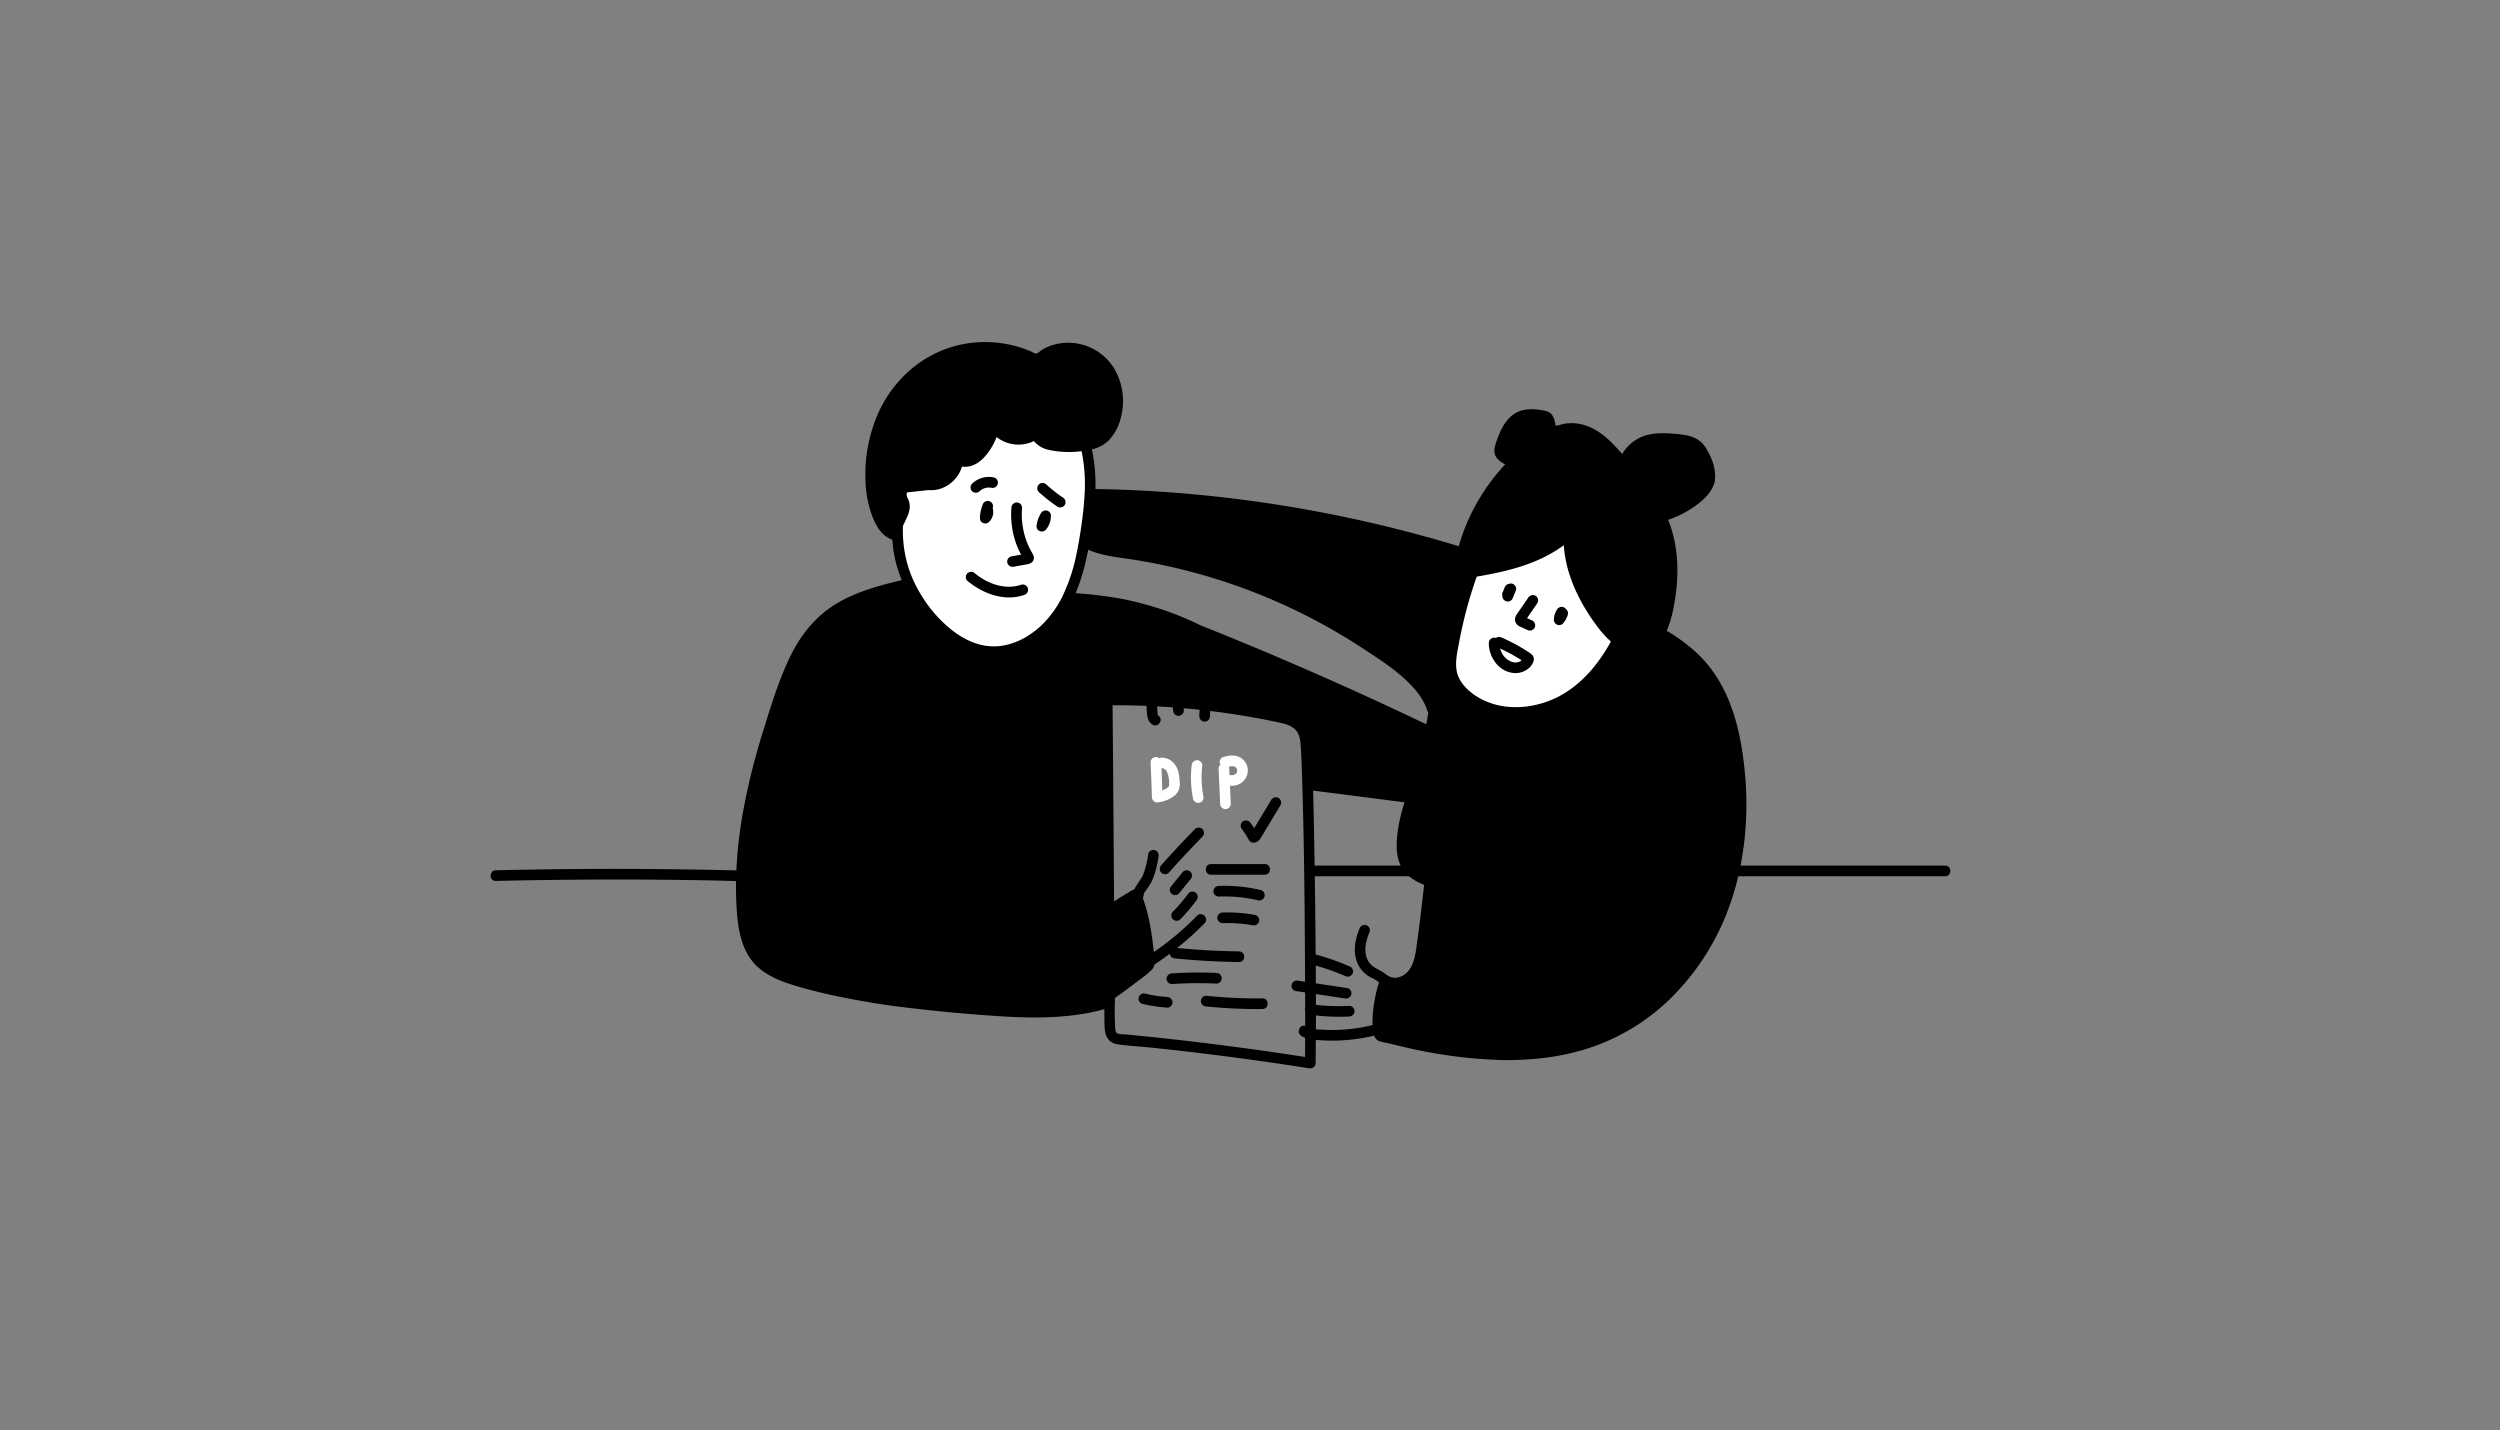 <svg xmlns="http://www.w3.org/2000/svg" xmlns:xlink="http://www.w3.org/1999/xlink" width="1040" height="595" viewBox="0 0 1040 595"><rect x="0" y="0" width="1040" height="595" fill="#808080" stroke="none"/><defs><clipPath id="b"><rect width="1040" height="595"/></clipPath></defs><g id="a" clip-path="url(#b)"><path d="M641.977,1134.307,631.443,1173.9l3.8,15.151,33.542,12.016s25.7-11.536,27.742-12.016,14.573-22.794,14.573-22.794l-14.573-50.247-19.609-2.812-30.971,12.719Z" transform="translate(-29 -897)" fill="#fff"/><path d="M403.112,1102.776v25.247l7.208,19.4,18.753,20.031,28.453,3.075,11.049-12.586,7.318-16.937,6.594-38.234v-20.544l-32.711-12.974-39.456,12.974Z" transform="translate(-29 -897)" fill="#fff"/><g transform="translate(-297.578 724.521)"><path d="M1106.77-364.423h-85.123a134.438,134.438,0,0,0,1.815-38.459c-1.741-18.683-6.39-37.883-20.927-50.826a76.766,76.766,0,0,0-11.585-8.412,47.911,47.911,0,0,0,3.026-10.758c2.228-11.659,2.066-24.277-2.45-35.389a43.536,43.536,0,0,0,10.729-5.387c3.527-2.479,6.966-5.431,8.368-9.607a2.321,2.321,0,0,0,.207-.59,1.991,1.991,0,0,0,.089-.635c.723-4.782-1.225-9.725-3.734-13.74-2.878-4.619-7.364-5.313-12.4-5.785-4.56-.413-9.4-.6-13.769,1.018a17.071,17.071,0,0,0-8.589,7.349c-3.881-4.4-7.969-8.825-13.444-11.186a18.549,18.549,0,0,0-9.489-1.564,15.226,15.226,0,0,0-2.287.428,5.734,5.734,0,0,0-1.107.369l.443.089a1.644,1.644,0,0,1-.266-.03,4.106,4.106,0,0,0-1.594.133,11.319,11.319,0,0,0-1.033-3.837c-1.151-2.228-3.5-2.494-5.726-2.8-4.59-.649-9.032-.118-12.411,3.32-2.848,2.878-4.4,6.8-5.667,10.567-.782,2.317-1.033,4.663.767,6.582a11.521,11.521,0,0,0,3.114,2.229A83.963,83.963,0,0,0,904.4-497.3a554.131,554.131,0,0,0-117.147-22.181q-16.957-1.328-33.972-1.609a69.966,69.966,0,0,0-1.491-16.5,14.76,14.76,0,0,0,6.774-3.483,20.5,20.5,0,0,0,5.283-9.681,26.74,26.74,0,0,0-3.011-20.867,22.422,22.422,0,0,0-17.8-10.286,21.434,21.434,0,0,0-9.976,1.845,17.661,17.661,0,0,0-2.214,1.181,13.756,13.756,0,0,1-1.889,1.387c-.738.266-1.727-.487-2.479-.812-1.077-.458-2.155-.885-3.276-1.269a48.505,48.505,0,0,0-25.87-1.594c-16.057,3.424-28.837,15.009-35.05,30a63.491,63.491,0,0,0-4.649,26.785,45.57,45.57,0,0,0,2.834,14.669c1.609,4.1,3.763,7.954,8.058,9.637a1.707,1.707,0,0,0,.266.059,52.55,52.55,0,0,0,1.623,10.08,56.935,56.935,0,0,0,2.3,6.759c-9.061,2.14-18.182,4.6-26.3,9.253-8.988,5.15-15.451,13-19.967,22.225-4.811,9.844-8.058,20.513-11.29,30.962a279.863,279.863,0,0,0-8.648,34.873,183.608,183.608,0,0,0-2.6,23.435q-37.19-.908-74.379-.5-12.839.155-25.693.457c-2.848.059-2.863,4.486,0,4.427q45.137-1.063,90.318-.207c3.2.074,6.42.177,9.622.251-.044,2.524-.03,5.032.074,7.556.369,9.917,1.254,21.458,9.253,28.453,3.778,3.306,8.427,5.313,13.149,6.848,5.52,1.8,11.172,3.2,16.824,4.472A335.985,335.985,0,0,0,678.6-304.9q18.086,2.081,36.26,3.217c12.116.723,24.395.753,36.348-1.638,1.948-.384,3.867-.871,5.77-1.417.03,2.214.044,4.427.074,6.641.074,3.822,1.048,7.32,5.342,7.984,4.708.723,9.534.93,14.271,1.417q32.806,3.431,65.421,8.574a2.252,2.252,0,0,0,2.8-2.14q.044-4.826.059-9.652c.576.044,1.151.089,1.712.118a72.976,72.976,0,0,0,8.235.118,77.2,77.2,0,0,0,14.359-2.022,3.806,3.806,0,0,0,1.358,1.933c1.24.753,3.173.9,4.56,1.254,1.756.428,3.527.856,5.3,1.269a202.1,202.1,0,0,0,41.071,5.682c13.474.3,27.169-1.3,39.89-5.947a87.978,87.978,0,0,0,31.611-20.159,102.418,102.418,0,0,0,22.683-34.489A114.451,114.451,0,0,0,1020.688-360h86.082C1109.618-360,1109.618-364.423,1106.77-364.423ZM732.291-465.868c-.118.133-.251.28-.384.413s-.3.3-.443.443a36.809,36.809,0,0,1-7.512,5.755c-.074.044-.162.074-.236.118q-.708.4-1.461.753c-.472.236-.959.457-1.446.664-.015,0-.015.015-.029.015a30.153,30.153,0,0,1-3.793,1.284c-10.921,2.907-20.6-2.6-28.1-10.183-.251-.251-.5-.517-.753-.767-.3-.31-.59-.62-.871-.945s-.59-.649-.871-.974c-.325-.369-.635-.738-.944-1.107-.148-.192-.3-.369-.458-.561a58.2,58.2,0,0,1-7.158-11.511c-.635-1.358-1.225-2.73-1.727-4.132a51.081,51.081,0,0,1-2.893-19.156c.472-1,.959-1.992,1.417-3,1.063-2.287,1.815-4.457,1.151-6.98-.251-.959-1-2.081-1.048-3.084,0-.03-.015-.03-.015-.059.044-.207.074-.413.118-.62.015-.03.029-.03.059-.059.28-.266,1.358-.251,1.668-.28,2.45-.3,4.914-.546,7.379-.812,6.331.546,12.072-3.9,13.828-9.77,3.217.531,6.523-1.063,8.855-3.468a26.181,26.181,0,0,0,5.534-8.825,14.678,14.678,0,0,0,15.5,1.682,10.932,10.932,0,0,0,6.316,3.675,39.6,39.6,0,0,0,13.518.531h.03a68.042,68.042,0,0,1,1.254,17.9c-.089,1.609-.221,3.232-.354,4.841-.369,4.014-.915,8-1.55,11.983-.118.708-.251,1.358-.31,1.948-.31,1.7-.62,3.394-.959,5.077a76.451,76.451,0,0,1-6.228,19.052A44.747,44.747,0,0,1,732.291-465.868Zm12.751-11.895a80.411,80.411,0,0,0,3.94-12.146c.472-1.963.9-3.94,1.3-5.933a33.054,33.054,0,0,0,4.973,1.727c4.811,1.3,9.829,1.756,14.743,2.553q7.217,1.173,14.359,2.774A243.438,243.438,0,0,1,839.433-469.2a246.472,246.472,0,0,1,25.339,14.581c7.777,5.121,16.307,10.508,22.2,17.842a27.778,27.778,0,0,1,3.5,5.593c.28.62.531,1.254.753,1.889a6.277,6.277,0,0,0,.5,1.269,44.012,44.012,0,0,1-.869,4.79c-.887-.425-1.774-.853-2.662-1.277q-6.8-3.238-13.624-6.411-26.6-12.352-53.652-23.688-11.876-4.979-23.841-9.736c-.026-.013-.053-.029-.081-.043a.111.111,0,0,0-.059-.029,132.364,132.364,0,0,0-32.3-10.906A179.232,179.232,0,0,0,745.042-477.763Zm95.5,173.876v6.154c-2.125-.753-3.852,2.612-1.7,4.1a8.091,8.091,0,0,0,1.668.856c0,2.656-.015,5.3-.03,7.954q-26.741-4.162-53.63-7.2c-4.855-.546-9.7-1.063-14.551-1.55-2.184-.221-4.368-.428-6.552-.635-.885-.089-2.494.029-3.306-.413-.753-.4-.826-1.122-.9-1.919a110.649,110.649,0,0,1-.177-11.068c0-.029.015-.044.015-.074,0-.251,0-.5-.015-.753v-.915c3.468-2.45,6.862-4.959,10.212-7.571a38.3,38.3,0,0,0,5.224-4.265,4.376,4.376,0,0,0,1.033-2.1c.044-.03.1-.044.162-.089,2.11-1.387,4.162-2.863,6.184-4.383a2.278,2.278,0,0,0,2.184,1.948q13.3,1.306,26.653,1.491c2.863.044,2.863-4.383,0-4.427q-12.906-.177-25.752-1.417a124.036,124.036,0,0,0,11.437-10.3c1.992-2.037-1.122-5.165-3.129-3.129A121.281,121.281,0,0,1,777.6-328.473c-.871-7.63-1.963-15.289-4.619-22.506a2.326,2.326,0,0,0,.339-1.136,1.138,1.138,0,0,0,.03-.221c.029-.118.059-.236.1-.369.015-.044.059-.162.074-.192.074-.148.162-.3.236-.443a19.123,19.123,0,0,1,1.181-1.682,19.269,19.269,0,0,0,2.346-4.206,40.214,40.214,0,0,0,2.214-8.914,2.265,2.265,0,0,0-1.535-2.715,2.237,2.237,0,0,0-2.73,1.535,36.91,36.91,0,0,1-2.214,8.9c-.945,2.066-2.612,3.778-3.512,5.829a2.308,2.308,0,0,0-.576.221c-2.686,1.52-5.313,3.173-7.9,4.87v-.236q-.155-22.8-.339-45.616c0-1.033-.015-2.081-.015-3.129-.089-10.876-.162-21.753-.28-32.644,4.708-.015,9.415.059,14.123.251.03,1.122.1,2.228.221,3.335.192,1.786.649,3.571,2.347,4.5,2.465,1.372,4.693-2.347,2.317-3.778.059.089-.059.133-.1-.059-.015-.089-.1-.443-.148-.664a6.991,6.991,0,0,0-.059-.767c-.029-.384-.059-.738-.089-1.122-.015-.413-.029-.826-.044-1.225,2.155.118,4.309.221,6.464.384.074.635.162,1.269.28,1.9a2.222,2.222,0,0,0,2.73,1.55,2.275,2.275,0,0,0,1.55-2.715,2.977,2.977,0,0,1-.059-.354c2.243.192,4.486.413,6.715.649-.089.9-.147,1.8-.147,2.7a2.24,2.24,0,0,0,2.214,2.214,2.27,2.27,0,0,0,2.214-2.214,21.506,21.506,0,0,1,.118-2.2c9.312,1.136,18.595,2.656,27.789,4.6a6.95,6.95,0,0,1,.753.177h.03c.531.133,1.063.236,1.594.384a11.084,11.084,0,0,1,5.254,2.583c1.682,1.727,2.022,4.221,2.184,6.508.339,4.6.458,9.224.605,13.828.871,27.169,1.092,54.368,1.225,81.537.015,1,.015,2.007.015,3.011-.944-.133-1.9-.28-2.848-.428a2.274,2.274,0,0,0-2.715,1.55,2.23,2.23,0,0,0,1.535,2.73c1.358.192,2.7.4,4.044.59.015,2.14.015,4.28.029,6.4-.015.044-.044.059-.059.1A2.344,2.344,0,0,0,840.539-303.886Zm3.291-91.749v-.015c.1.022.2.041.3.053l37.731,4.836a70.62,70.62,0,0,0-2.522,10.119c-.871,5.269-1.446,11.245.915,16.219h-35.8C844.3-374.827,844.126-385.231,843.831-395.636Zm42.989,65.126c-.5,3.571-1.2,7.733-3.837,10.419-2.1,2.125-5.446,3.232-8.058,1.4a1.53,1.53,0,0,0-.472-.221c-2.14-2.022-5.446-2.642-7.231-5.121-2.789-3.867-1.535-8.884.148-12.928a2.226,2.226,0,0,0-1.55-2.715,2.263,2.263,0,0,0-2.715,1.549c-2.066,4.914-2.922,10.64-.221,15.51a12.192,12.192,0,0,0,4.914,4.678,15.027,15.027,0,0,1,3.439,2.081,58.809,58.809,0,0,0-2.7,16.012c0,.487.015,1.092.03,1.756a71.144,71.144,0,0,1-13.09,1.948,73.393,73.393,0,0,1-7.645-.015c-.9-.044-1.874-.059-2.848-.148,0-1.919.03-3.852.03-5.785a86.667,86.667,0,0,0,13.843.443,2.259,2.259,0,0,0,2.214-2.214,2.24,2.24,0,0,0-2.214-2.214A83.572,83.572,0,0,1,845-306.5c0-1.505-.015-3-.015-4.486q6,.885,12,1.786a2.274,2.274,0,0,0,2.715-1.55,2.223,2.223,0,0,0-1.55-2.715c-4.383-.664-8.781-1.313-13.179-1.978-.015-2.465-.015-4.929-.029-7.394a94.55,94.55,0,0,1,12.19,4.324,2.278,2.278,0,0,0,3.025-.782,2.237,2.237,0,0,0-.782-3.04,98.569,98.569,0,0,0-14.477-5.106q-.133-15.783-.354-31.567c0-.325,0-.649-.015-.989h39.212a22.686,22.686,0,0,0,6.272,3.557C889.048-347.791,888.045-339.128,886.82-330.509Zm80.415-126.3c-.074.118-.133.236-.192.354-.428.753-.885,1.491-1.328,2.228-.192.3-.369.59-.546.885-.354.546-.708,1.077-1.077,1.623-.31.472-.635.945-.974,1.4-.236.354-.5.694-.753,1.048-.457.62-.93,1.24-1.417,1.83-.148.192-.3.369-.458.561-.59.723-1.2,1.446-1.83,2.14l-.192.192c-.516.561-1.048,1.122-1.594,1.653a46.646,46.646,0,0,1-6.125,5.209c-.708.5-1.431.989-2.169,1.446-.044.015-.074.044-.118.059-.856.531-1.727,1.018-2.627,1.491-.133.059-.281.133-.413.207q-1.2.6-2.435,1.107c-.266.118-.546.221-.826.339-.694.28-1.417.531-2.14.767-.428.133-.871.266-1.313.4-.635.177-1.269.354-1.919.5-.457.1-.9.207-1.358.3s-.915.177-1.358.251q-.819.133-1.638.221c-.458.059-.93.1-1.4.133-.5.044-1,.074-1.52.1-.546.015-1.107.015-1.653.015-.413,0-.826-.015-1.24-.029-.664-.03-1.313-.074-1.978-.148l-.93-.089c-.148-.015-.31-.044-.458-.074-.575-.074-1.151-.177-1.727-.3-.236-.044-.487-.1-.723-.148-.635-.148-1.24-.31-1.859-.5-.1-.03-.221-.059-.325-.089-.251-.074-.5-.148-.738-.236-.664-.221-1.3-.472-1.933-.738-.325-.133-.664-.266-.989-.428-.767-.354-1.535-.738-2.287-1.181-.1-.074-.221-.133-.325-.207-.354-.207-.694-.428-1.048-.649-.1-.074-.207-.162-.325-.236-.325-.221-.635-.443-.959-.694-.192-.148-.4-.31-.59-.458l-.575-.487c-.325-.28-.649-.576-.959-.885-.03-.03-.074-.059-.1-.089a17.613,17.613,0,0,1-2.922-3.778c-2.686-4.678-1.284-10.271-.354-15.274.221-1.225.472-2.45.723-3.675.133-.635.266-1.284.413-1.919.207-.945.413-1.889.635-2.833.089-.369.177-.753.266-1.122.3-1.254.6-2.479.93-3.719,0-.015.015-.03.015-.044q1.9-7.217,4.4-14.271c12.854-2.155,25.723-5.283,36.245-13.09.044.723.074,1.446.162,2.169a52.78,52.78,0,0,0,1.225,6.759,61.584,61.584,0,0,0,4.826,12.647,80.773,80.773,0,0,0,7.217,11.629,41.022,41.022,0,0,0,6.125,6.877C967.53-457.367,967.4-457.087,967.235-456.807Z" transform="translate(0 0)"/><path d="M801.035-491.716a9.771,9.771,0,0,0-1.845-1.328c-.635-.413-1.269-.812-1.9-1.21a73.459,73.459,0,0,0-8.825-4.575A2.56,2.56,0,0,0,786-498.7a1.959,1.959,0,0,0-.723-.118,2.27,2.27,0,0,0-2.214,2.214c-.074,5.49,3.719,11.349,9.371,12.352a8.486,8.486,0,0,0,7.836-2.406C801.508-488.027,802.555-490.122,801.035-491.716Zm-4.354,2.376a7.116,7.116,0,0,1-.915.546c-.029.015-.015.015-.029.015a.6.6,0,0,0-.1.03c-.207.059-.4.118-.605.177a2.638,2.638,0,0,0-.384.059c-.133,0-.251.015-.384.015-.192,0-.369,0-.561-.015a.371.371,0,0,1-.148-.015,1.427,1.427,0,0,1-.177-.03,8.788,8.788,0,0,1-1.21-.369c-.074-.029-.133-.059-.207-.089-.207-.118-.413-.221-.605-.339a4.47,4.47,0,0,1-.487-.31c-.044-.03-.177-.133-.236-.162a11.151,11.151,0,0,1-.959-.9c-.133-.148-.251-.28-.369-.428a.433.433,0,0,0-.044-.059c-.015,0-.03-.03-.1-.118a11.675,11.675,0,0,1-.708-1.166,7.845,7.845,0,0,1-.679-1.786c1.579.723,3.129,1.491,4.649,2.332,1,.546,1.992,1.136,2.981,1.727.443.28.885.561,1.328.856C796.711-489.37,796.682-489.34,796.682-489.34Z" transform="translate(133.865 39.558)"/><path d="M807.2-504.343a10.933,10.933,0,0,1-.812,1.978,10.156,10.156,0,0,1-1.225,1.727,1.515,1.515,0,0,1-.708.457,1.077,1.077,0,0,1-.561.162,1.327,1.327,0,0,1-.59,0,1.026,1.026,0,0,1-.546-.162,1.636,1.636,0,0,1-.723-.457c-.118-.148-.221-.3-.339-.443l-.221-.531c-.03-.192-.059-.384-.089-.59a8.556,8.556,0,0,1,1.343-4.294,2.2,2.2,0,0,1,.782-.782l.531-.221a2.176,2.176,0,0,1,1.712.221,2.139,2.139,0,0,1,.664.605,2.288,2.288,0,0,1,.561.635A2.27,2.27,0,0,1,807.2-504.343Z" transform="translate(142.587 35.509)"/><path d="M792.561-511.367c-.413,1.033-.841,2.051-1.269,3.084a2.2,2.2,0,0,1-.575.974c-.148.118-.3.236-.443.339a1.659,1.659,0,0,1-.826.266,1,1,0,0,1-.59,0,1.607,1.607,0,0,1-.812-.266,5.22,5.22,0,0,1-.458-.339,1.832,1.832,0,0,1-.458-.708,1.7,1.7,0,0,1-.192-.856.055.055,0,0,1,.015-.044c-.015-.044-.044-.089-.059-.133a2.27,2.27,0,0,1,.221-1.7,3.529,3.529,0,0,0,.192-.31,9.953,9.953,0,0,1,.767-1.889,2.248,2.248,0,0,1,1.328-1.018,2.308,2.308,0,0,1,.31-.059c.044-.015.089-.044.133-.059a1.647,1.647,0,0,1,.885-.044,1.1,1.1,0,0,1,.561.148,1.83,1.83,0,0,1,.708.458c.118.147.221.31.339.457a1.607,1.607,0,0,1,.266.812A1.514,1.514,0,0,1,792.561-511.367Z" transform="translate(135.655 32.38)"/><path d="M799.772-507.594a2.221,2.221,0,0,0-.8-3.025,2.276,2.276,0,0,0-3.025.8c-1.55,2.258-3.114,4.531-4.663,6.789a4.122,4.122,0,0,0-.856,2.3,3.225,3.225,0,0,0,1.491,2.612,13.585,13.585,0,0,0,1.682.812c.635.3,1.284.59,1.919.885a2.268,2.268,0,0,0,3.04-.8,2.237,2.237,0,0,0-.8-3.025l-2.3-1.063c.118-.162.221-.339.339-.517Q797.794-504.7,799.772-507.594Z" transform="translate(137.372 33.934)"/><path d="M655.669-520.054a32.47,32.47,0,0,1-2.191-14.746,2.234,2.234,0,0,0-2.214-2.214,2.259,2.259,0,0,0-2.214,2.214,36.11,36.11,0,0,0,.893,11.325,34.318,34.318,0,0,0,1.675,5.134c.434,1.049.94,2.045,1.461,3.036l-.933.165-3.228.576a2.232,2.232,0,0,0-1.545,2.723A2.262,2.262,0,0,0,650.1-510.3l4.3-.767c1.4-.249,2.91-.342,3.7-1.719.806-1.412-.167-2.751-.838-3.964A29.5,29.5,0,0,1,655.669-520.054Z" transform="translate(69.276 21.51)"/><path d="M658.747-512.113c-6.731,2.326-14.044-.363-19.34-4.717a2.277,2.277,0,0,0-3.13,0,2.232,2.232,0,0,0,0,3.132c6.468,5.317,15.367,8.714,23.648,5.854a2.267,2.267,0,0,0,1.545-2.723A2.234,2.234,0,0,0,658.747-512.113Z" transform="translate(63.724 30.816)"/><path d="M661.505-533.13a2.261,2.261,0,0,0-1.018-1.324,2.23,2.23,0,0,0-1.7-.223,2.417,2.417,0,0,0-1.324,1.017,12.8,12.8,0,0,0-1.278,2.614,12.7,12.7,0,0,0-.629,2.859c.027.2.053.393.078.589.075.176.151.353.224.528a2.194,2.194,0,0,0,1.058.906,2.121,2.121,0,0,0,1.147.152,2.075,2.075,0,0,0,1.272-.609,8.442,8.442,0,0,0,2.068-4.28,1.667,1.667,0,0,0,.041-.859A2.356,2.356,0,0,0,661.505-533.13Z" transform="translate(73.2 22.582)"/><path d="M644.766-536.346a2.254,2.254,0,0,0-1.322-1.017,2.236,2.236,0,0,0-1.706.223l-.449.347a2.23,2.23,0,0,0-.57.976,16.261,16.261,0,0,0-1.11,5.547,2.253,2.253,0,0,0,.3,1.117,2.194,2.194,0,0,0,1.058.906,2.241,2.241,0,0,0,2.419-.458,5.827,5.827,0,0,0,1.511-2.438,5.882,5.882,0,0,0,.13-2.912,1.387,1.387,0,0,0-.121-.344c.031-.08.049-.164.08-.242A2.215,2.215,0,0,0,644.766-536.346Z" transform="translate(65.615 21.31)"/><path d="M640.734-538.264c.137-.134.285-.254.431-.378a7.941,7.941,0,0,1,1.2-.7,8.2,8.2,0,0,1,1.5-.412,7.962,7.962,0,0,1,1.44,0c.087.016.176.028.264.046a2.253,2.253,0,0,0,2.723-1.545,2.245,2.245,0,0,0-1.547-2.723,10.054,10.054,0,0,0-9.141,2.58,2.236,2.236,0,0,0,0,3.13A2.255,2.255,0,0,0,640.734-538.264Z" transform="translate(64.357 18.089)"/><path d="M660.886-539.921l-.022-.016.006,0Z" transform="translate(75.727 20.119)"/><path d="M666.454-536.434q-.941-.638-1.861-1.3c-.316-.23-.629-.462-.942-.7l-.344-.263c.1.075.195.153.026.022l-.043-.034-.078-.059.072.055-.221-.174q-1.813-1.428-3.523-2.981a2.253,2.253,0,0,0-3.13,0,2.246,2.246,0,0,0,0,3.132,70.317,70.317,0,0,0,7.808,6.127,2.227,2.227,0,0,0,3.028-.794A2.265,2.265,0,0,0,666.454-536.434Z" transform="translate(73.306 18.898)"/><path d="M704.914-444.719q-7.155,7.327-13.973,14.975a2.264,2.264,0,0,0,0,3.13,2.234,2.234,0,0,0,3.13,0q6.816-7.644,13.973-14.975a2.251,2.251,0,0,0,0-3.13A2.24,2.24,0,0,0,704.914-444.719Z" transform="translate(89.739 65.119)"/><path d="M695.343-423a2.161,2.161,0,0,0,1.566-.649l4.808-5.9a2.382,2.382,0,0,0,.648-1.564,2.252,2.252,0,0,0-.648-1.566,2.229,2.229,0,0,0-1.566-.648,2.16,2.16,0,0,0-1.566.648l-4.808,5.9a2.4,2.4,0,0,0-.648,1.566,2.248,2.248,0,0,0,.648,1.564A2.224,2.224,0,0,0,695.343-423Z" transform="translate(91.079 70.841)"/><path d="M703.451-427.022a2.241,2.241,0,0,0-1.706-.224,2.554,2.554,0,0,0-1.322,1.018q-.359.491-.726.977l-.2.267.071-.09c-.025.029-.049.062-.072.091l-.012.016c-.128.168-.061.078.012-.015-.109.137-.215.276-.326.415q-.775.983-1.589,1.938-1.625,1.908-3.387,3.694a2.241,2.241,0,0,0,0,3.13,2.251,2.251,0,0,0,3.13,0,73.043,73.043,0,0,0,6.926-8.189,2.224,2.224,0,0,0,.224-1.706A2.254,2.254,0,0,0,703.451-427.022Z" transform="translate(91.28 73.695)"/><path d="M697.579-425.74v0h0Z" transform="translate(93.195 74.452)"/><path d="M699.822-454.978c-.148-2.273-.384-4.737-1.668-6.685a6.835,6.835,0,0,0-5.8-3.335,2.242,2.242,0,0,0-1.018.28,1.975,1.975,0,0,0-1.4-.531,2.249,2.249,0,0,0-2.214,2.214c.221,4.811.413,9.637.546,14.448a2.22,2.22,0,0,0,2.214,2.214,13.809,13.809,0,0,0,6.493-2.288,6.913,6.913,0,0,0,2.317-2.524A7.4,7.4,0,0,0,699.822-454.978Zm-4.4,1.55c-.03.089-.074.207-.089.28a.607.607,0,0,0-.118.192,2.342,2.342,0,0,0-.192.192,3.074,3.074,0,0,1-.325.3c-.03.03-.162.118-.221.162a9.692,9.692,0,0,1-1.845.959.054.054,0,0,0-.044.015q-.155-4.627-.354-9.253c.044,0,.074.015.118.015h.31c.089.015.3.059.325.059a.219.219,0,0,0,.089.015c.015.015.03.015.044.029.162.074.3.177.458.266a.845.845,0,0,0,.1.059.634.634,0,0,0,.1.1c.1.1.192.207.3.31a.972.972,0,0,1,.118.1.742.742,0,0,0,.074.1l.221.354a9.58,9.58,0,0,1,.9,4.191c.015.413.059.812.044,1.225C695.439-453.724,695.424-453.488,695.424-453.429Z" transform="translate(88.504 55.653)" fill="#fff"/><path d="M702.721-446.677a2.269,2.269,0,0,0,1.547-2.723,41.026,41.026,0,0,1-.453-12.743,2.217,2.217,0,0,0-2.214-2.214,2.277,2.277,0,0,0-2.214,2.214,44.39,44.39,0,0,0,.611,13.92A2.228,2.228,0,0,0,702.721-446.677Z" transform="translate(93.918 56.078)" fill="#fff"/><path d="M718.431-462.14a6.361,6.361,0,0,0-3.616-3.188c-1.889-.679-3.97-.236-5.844.251a2.225,2.225,0,0,0-1.55,2.715,1.755,1.755,0,0,0,.236.5,2.073,2.073,0,0,0-.767,1.638q.332,7.327.635,14.625a2.239,2.239,0,0,0,2.214,2.214,2.25,2.25,0,0,0,2.214-2.214c-.1-2.494-.221-5-.325-7.5a8.17,8.17,0,0,0,3.158-.4,6.384,6.384,0,0,0,3.763-3.527A6.259,6.259,0,0,0,718.431-462.14Zm-3.837,3a1.74,1.74,0,0,1-.059.3c-.015.044-.03.089-.044.148-.015.015-.015.015-.015.03-.074.133-.192.28-.266.428-.074.059-.133.133-.207.192-.015.015-.03.044-.059.074s-.015,0-.059.03c-.074.044-.207.133-.339.207-.03.015-.044.015-.118.044s-.192.059-.28.089c-.133.029-.28.044-.413.074a7.621,7.621,0,0,1-1.3.015c-.03-.9-.074-1.8-.118-2.7a2.048,2.048,0,0,0-.192-.826c.266-.059.516-.1.782-.148a5.683,5.683,0,0,1,1.122-.015c.118.029.251.044.369.074h.015c.03.015.044.03.059.03.089.029.148.059.148.074.1.044.207.133.325.192l.192.192c.044.044.074.089.118.133a3.842,3.842,0,0,1,.251.413c.015.044.03.1.044.148a1.238,1.238,0,0,1,.059.221A3.891,3.891,0,0,1,714.594-459.145Z" transform="translate(97.626 55.451)" fill="#fff"/><path d="M711.355-462.576c.213.115.149.06,0,0Z" transform="translate(99.75 56.926)"/><path d="M728.858-453.613a2.246,2.246,0,0,0-3.028.8l-4.351,7.23-2.137,3.555c-.2.325-.391.651-.587.975-.48-.728-.975-1.443-1.508-2.135a2.288,2.288,0,0,0-3.03-.794,2.229,2.229,0,0,0-.794,3.028,34.883,34.883,0,0,1,3.13,4.845,2.224,2.224,0,0,0,1.913,1.1c1.976.047,2.861-1.728,3.741-3.189l2.506-4.166q2.47-4.106,4.939-8.211A2.248,2.248,0,0,0,728.858-453.613Z" transform="translate(100.578 61.05)"/><path d="M727.838-435.077H705.416c-2.848,0-2.854,4.427,0,4.427h22.422C730.686-430.65,730.692-435.077,727.838-435.077Z" transform="translate(95.907 70.009)"/><path d="M723.95-422.918a2.262,2.262,0,0,0,2.724-1.547,2.24,2.24,0,0,0-1.547-2.723,66.073,66.073,0,0,0-17.485-1.719,2.257,2.257,0,0,0-2.214,2.214,2.236,2.236,0,0,0,2.214,2.214A61.4,61.4,0,0,1,723.95-422.918Z" transform="translate(96.931 72.924)"/><path d="M723.88-417.655a2.241,2.241,0,0,0-1.547-2.723,65.241,65.241,0,0,0-13.589-1.04,2.245,2.245,0,0,0-2.214,2.214,2.245,2.245,0,0,0,2.214,2.214,62.59,62.59,0,0,1,6.4.125,52.888,52.888,0,0,1,6.011.757A2.265,2.265,0,0,0,723.88-417.655Z" transform="translate(97.454 76.494)"/><path d="M715.177-402.117a2.251,2.251,0,0,0-2.214-2.214,161.389,161.389,0,0,0-18.531.2,2.267,2.267,0,0,0-2.214,2.214,2.233,2.233,0,0,0,2.214,2.214,161.4,161.4,0,0,1,18.531-.2A2.24,2.24,0,0,0,715.177-402.117Z" transform="translate(90.645 84.555)"/><path d="M727.522-396.869a206.089,206.089,0,0,1-23.416-1.077,2.228,2.228,0,0,0-2.214,2.214,2.261,2.261,0,0,0,2.214,2.214,206.088,206.088,0,0,0,23.416,1.077C730.369-392.473,730.376-396.9,727.522-396.869Z" transform="translate(95.248 87.671)"/><path d="M696.235-397.142q-1.229-.086-2.451-.217c-.375-.041-.751-.087-1.126-.134l-.075-.009-.087-.013c-.217-.034-.437-.063-.655-.1q-2.384-.365-4.733-.925a2.25,2.25,0,0,0-2.723,1.547,2.249,2.249,0,0,0,1.547,2.723,64.071,64.071,0,0,0,10.3,1.554,2.227,2.227,0,0,0,2.214-2.214A2.268,2.268,0,0,0,696.235-397.142Z" transform="translate(86.89 87.365)"/></g></g></svg>